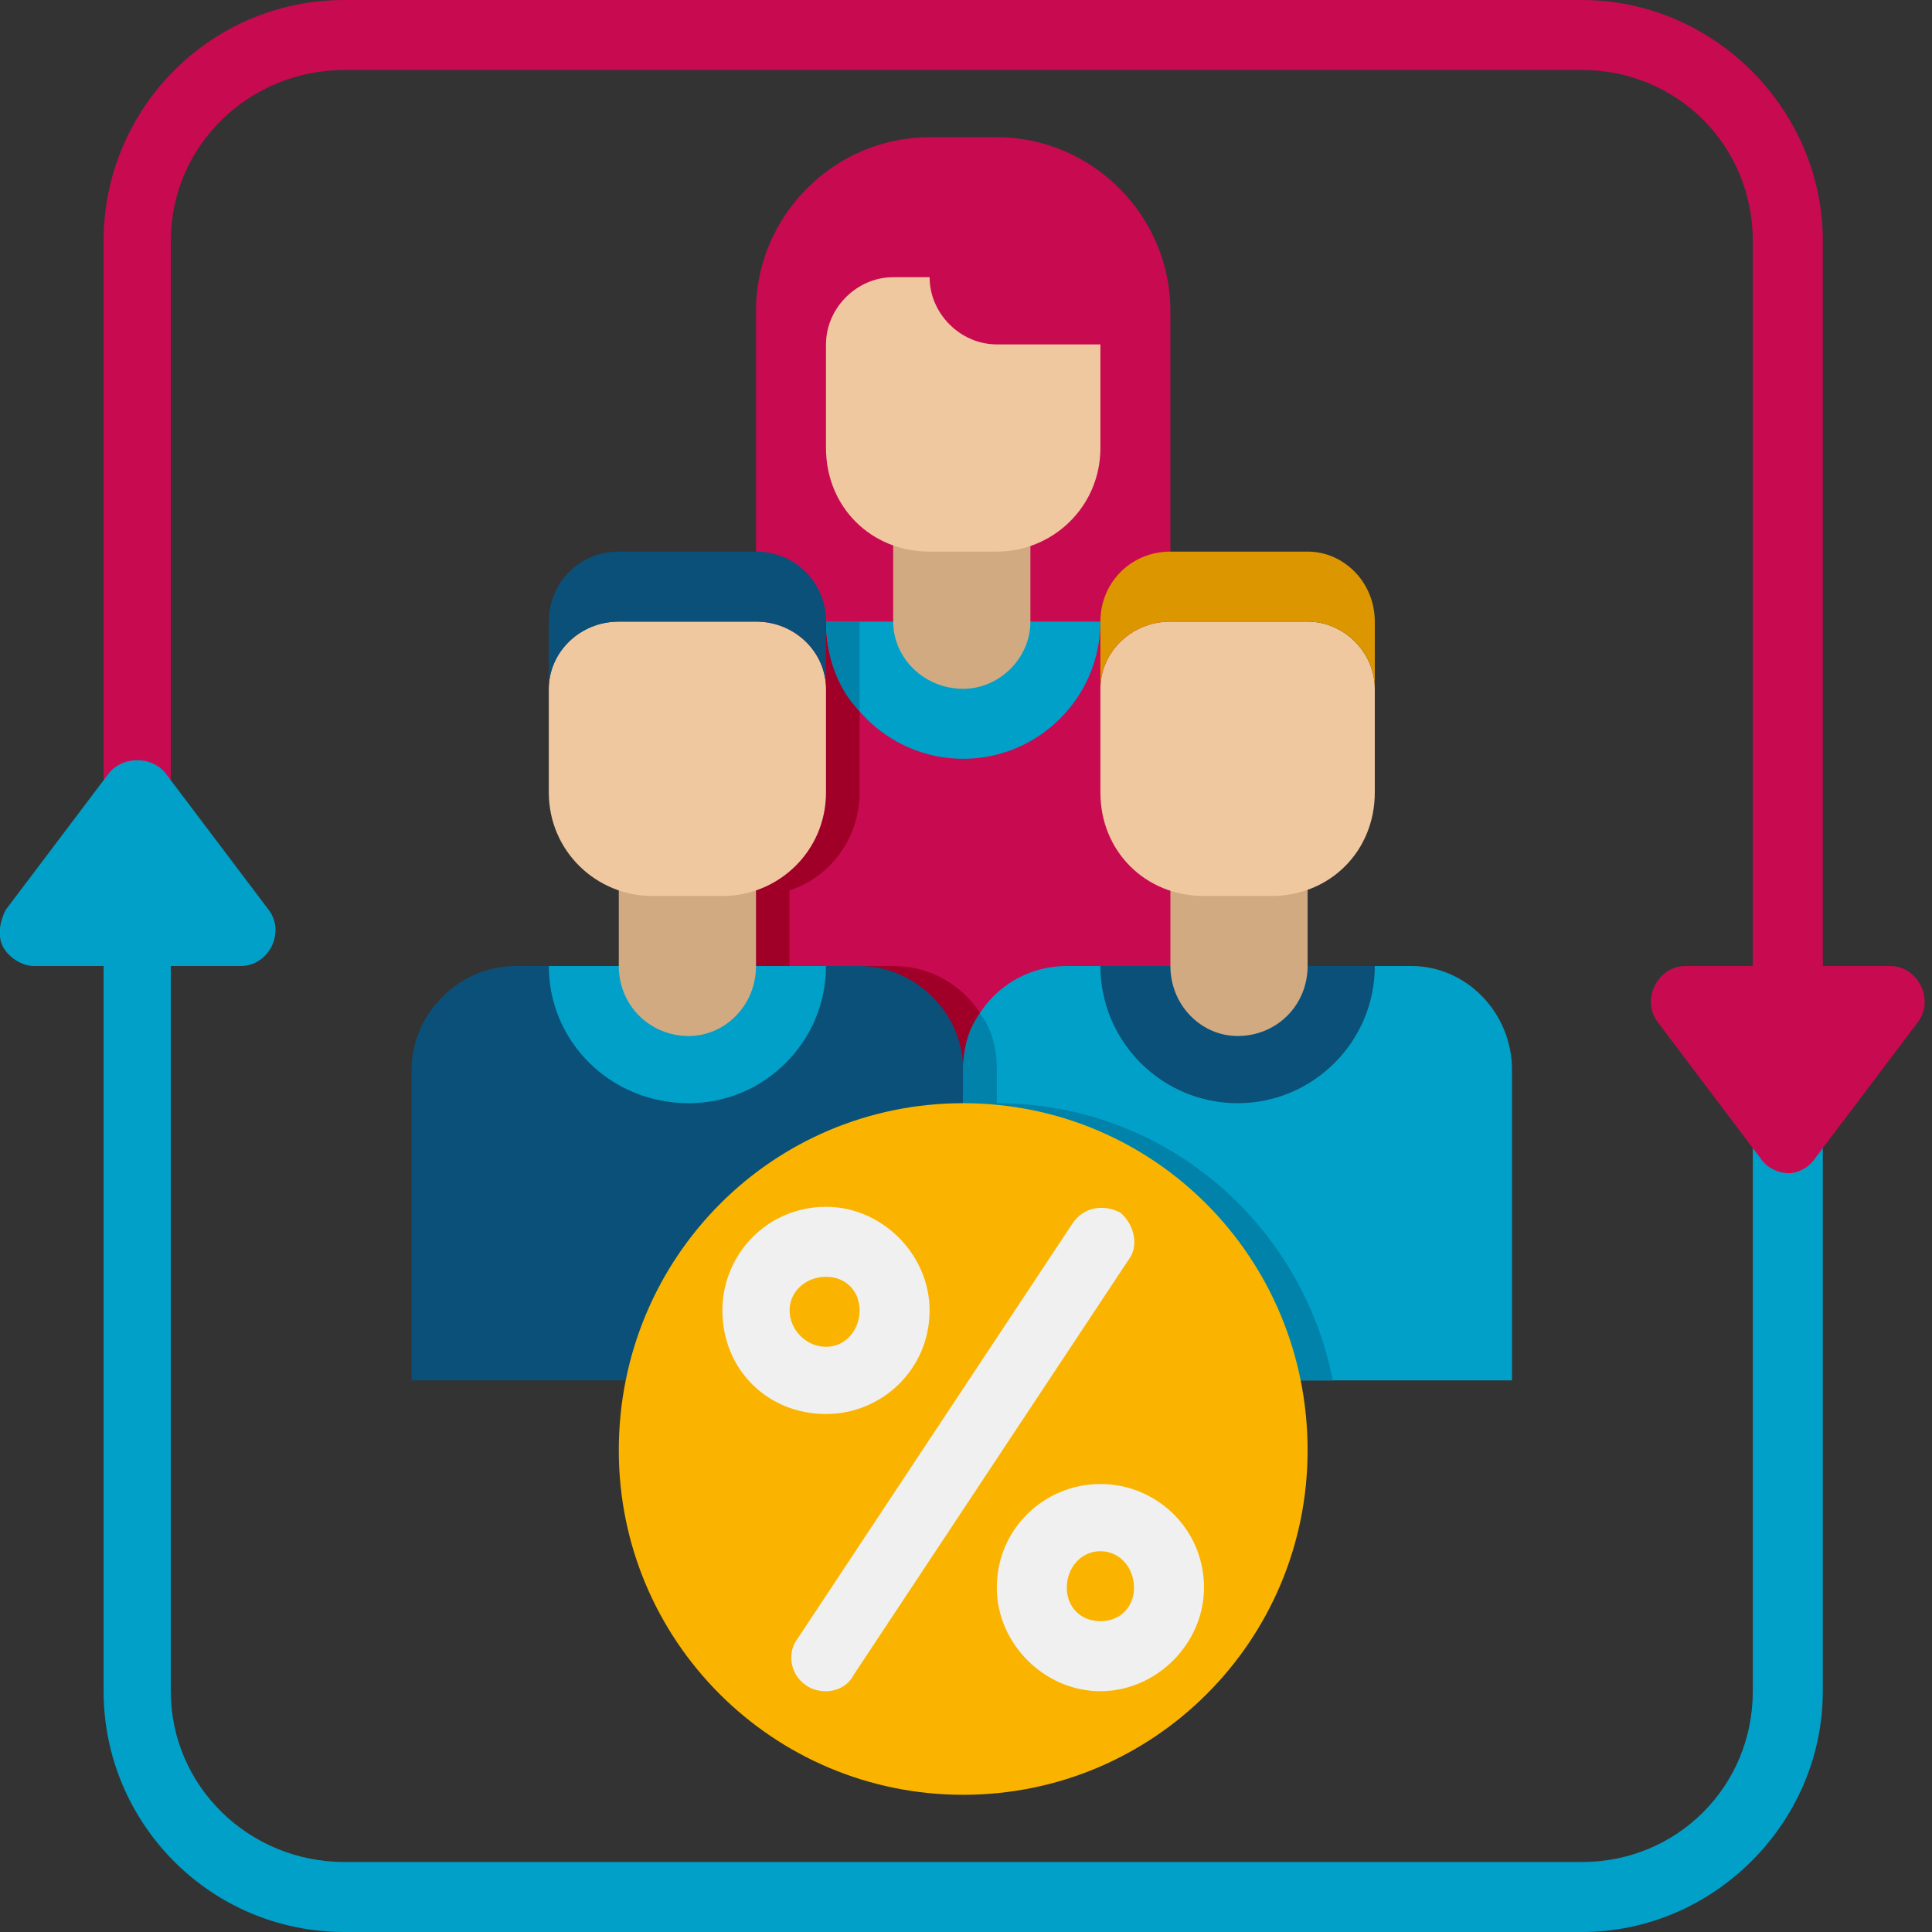 <svg version="1.2" xmlns="http://www.w3.org/2000/svg" viewBox="0 0 69 69" width="69" height="69"><rect x="0" y="0" width="69" height="69" fill="#333333" stroke="none"/><style>.a{fill:#c80a50}.b{fill:#a00028}.c{fill:#00a0c8}.d{fill:#0082aa}.e{fill:#d2aa82}.f{fill:#f0c8a0}.g{fill:#0a5078}.h{fill:#dc9600}.i{fill:#fab400}.j{fill:#f0f0f0}</style><path class="a" d="m35.6 4.9h-2.4c-3.4 0-6.2 2.8-6.2 6.2v14.8c0 0.7 0.6 1.2 1.2 1.2h12.3c0.7 0 1.3-0.5 1.3-1.2v-14.8c0-3.4-2.8-6.2-6.2-6.2z"/><path class="a" d="m44.2 39.4h-19.6v-12.3c0-2.7 2.2-4.9 4.9-4.9h9.8c2.7 0 4.9 2.2 4.9 4.9z"/><path class="b" d="m30.7 28.3v-6.1h-1.2c-2.7 0-4.9 2.2-4.9 4.9v12.3h11v-1.2c0-2-1.6-3.7-3.7-3.7h-3.7v-2.7c1.5-0.5 2.5-1.9 2.5-3.5z"/><path class="c" d="m29.5 22.2c0 2.7 2.2 4.9 4.9 4.9 2.7 0 4.9-2.2 4.9-4.9z"/><path class="d" d="m30.7 25.4v-3.2h-1.2c0 1.2 0.4 2.4 1.2 3.2z"/><path class="e" d="m34.4 24.6c-1.4 0-2.5-1.1-2.5-2.4v-3.7h4.9v3.7c0 1.3-1.1 2.4-2.4 2.4z"/><path class="f" d="m35.6 19.7h-2.4c-2.1 0-3.7-1.6-3.7-3.7v-3.7c0-1.3 1.1-2.4 2.4-2.4h1.3c0 1.3 1.1 2.4 2.4 2.4h3.7v3.7c0 2.1-1.7 3.7-3.7 3.7z"/><path class="g" d="m34.4 49.3h-19.7v-11.1c0-2 1.7-3.7 3.7-3.7h12.3c2 0 3.7 1.7 3.7 3.7z"/><path class="c" d="m19.6 34.5c0 2.7 2.2 4.9 5 4.9 2.7 0 4.9-2.2 4.9-4.9z"/><path class="e" d="m24.6 37c-1.4 0-2.5-1.1-2.5-2.5v-3.7h4.9v3.7c0 1.4-1.1 2.5-2.4 2.5z"/><path class="f" d="m25.8 32h-2.5c-2 0-3.7-1.6-3.7-3.7v-3.7c0-1.3 1.1-2.4 2.5-2.4h4.9c1.4 0 2.5 1.1 2.5 2.4v3.7c0 2.1-1.7 3.7-3.7 3.7z"/><path class="g" d="m27 22.2h-4.9c-1.4 0-2.5 1.1-2.5 2.4v-2.4c0-1.4 1.1-2.5 2.5-2.5h4.9c1.4 0 2.5 1.1 2.5 2.5v2.4c0-1.3-1.1-2.4-2.5-2.4z"/><path class="c" d="m54 49.3h-19.6v-11.1c0-2 1.6-3.7 3.7-3.7h12.3c2 0 3.6 1.7 3.6 3.7z"/><path class="g" d="m39.3 34.5c0 2.7 2.2 4.9 4.9 4.9 2.7 0 4.9-2.2 4.9-4.9z"/><path class="d" d="m35 36.2c-0.4 0.5-0.6 1.2-0.6 2v11.1h1.2v-11.1c0-0.8-0.2-1.5-0.6-2z"/><path class="e" d="m44.2 37c-1.3 0-2.4-1.1-2.4-2.5v-3.7h4.9v3.7c0 1.4-1.1 2.5-2.5 2.5z"/><path class="f" d="m45.4 32h-2.4c-2.1 0-3.7-1.6-3.7-3.7v-3.7c0-1.3 1.1-2.4 2.5-2.4h4.9c1.3 0 2.4 1.1 2.4 2.4v3.7c0 2.1-1.6 3.7-3.7 3.7z"/><path class="h" d="m46.7 22.2h-4.9c-1.4 0-2.5 1.1-2.5 2.4v-2.4c0-1.4 1.1-2.5 2.5-2.5h4.9c1.3 0 2.4 1.1 2.4 2.5v2.4c0-1.3-1.1-2.4-2.4-2.4z"/><path class="c" d="m56.5 69h-44.2c-4.8 0-8.6-3.9-8.6-8.6v-25.9h2.4v25.9c0 3.4 2.8 6.1 6.2 6.1h44.2c3.4 0 6.1-2.7 6.1-6.1v-25.9h2.5v25.9c0 4.7-3.9 8.6-8.6 8.6z"/><path class="a" d="m65.1 34.5h-2.5v-25.9c0-3.4-2.7-6.1-6.1-6.1h-44.2c-3.4 0-6.2 2.7-6.2 6.1v25.9h-2.4v-25.9c0-4.7 3.8-8.6 8.6-8.6h44.2c4.7 0 8.6 3.9 8.6 8.6z"/><path class="a" d="m68.6 35.2c-0.2-0.4-0.6-0.7-1.1-0.7h-7.3c-0.5 0-0.9 0.3-1.1 0.7-0.2 0.4-0.2 0.9 0.1 1.3l3.7 4.9c0.2 0.3 0.6 0.5 1 0.5 0.3 0 0.7-0.2 0.9-0.5l3.7-4.9c0.3-0.4 0.3-0.9 0.1-1.3z"/><path class="c" d="m9.6 32.5l-3.7-4.9c-0.5-0.6-1.5-0.6-2 0l-3.7 4.9c-0.2 0.4-0.3 0.9-0.1 1.3 0.2 0.4 0.7 0.7 1.1 0.7h7.4c0.5 0 0.9-0.3 1.1-0.7 0.2-0.4 0.2-0.9-0.1-1.3z"/><path class="d" d="m35.6 39.4q-0.6 0-1.2 0.1v9.8h13.2c-1.1-5.6-6-9.9-12-9.9z"/><path fill-rule="evenodd" class="i" d="m34.4 64.1c-6.8 0-12.3-5.5-12.3-12.3 0-6.9 5.5-12.4 12.3-12.4 6.8 0 12.3 5.5 12.3 12.4 0 6.8-5.5 12.3-12.3 12.3z"/><path class="j" d="m29.5 50.5c-2.1 0-3.7-1.6-3.7-3.7 0-2 1.6-3.7 3.7-3.7 2 0 3.7 1.7 3.7 3.7 0 2.1-1.7 3.7-3.7 3.7zm0-4.9c-0.7 0-1.3 0.5-1.3 1.2 0 0.7 0.6 1.3 1.3 1.3 0.7 0 1.2-0.6 1.2-1.3 0-0.7-0.5-1.2-1.2-1.2z"/><path class="j" d="m39.3 60.4c-2 0-3.7-1.7-3.7-3.7 0-2.1 1.7-3.7 3.7-3.7 2 0 3.7 1.6 3.7 3.7 0 2-1.7 3.7-3.7 3.7zm0-5c-0.7 0-1.2 0.6-1.2 1.3 0 0.7 0.5 1.2 1.2 1.2 0.7 0 1.2-0.5 1.2-1.2 0-0.7-0.5-1.3-1.2-1.3z"/><path class="j" d="m29.5 60.4q-0.4 0-0.7-0.2c-0.6-0.4-0.7-1.2-0.3-1.7l9.8-14.8c0.4-0.6 1.1-0.7 1.7-0.4 0.5 0.4 0.7 1.2 0.3 1.7l-9.8 14.8c-0.2 0.4-0.6 0.6-1 0.6z"/></svg>